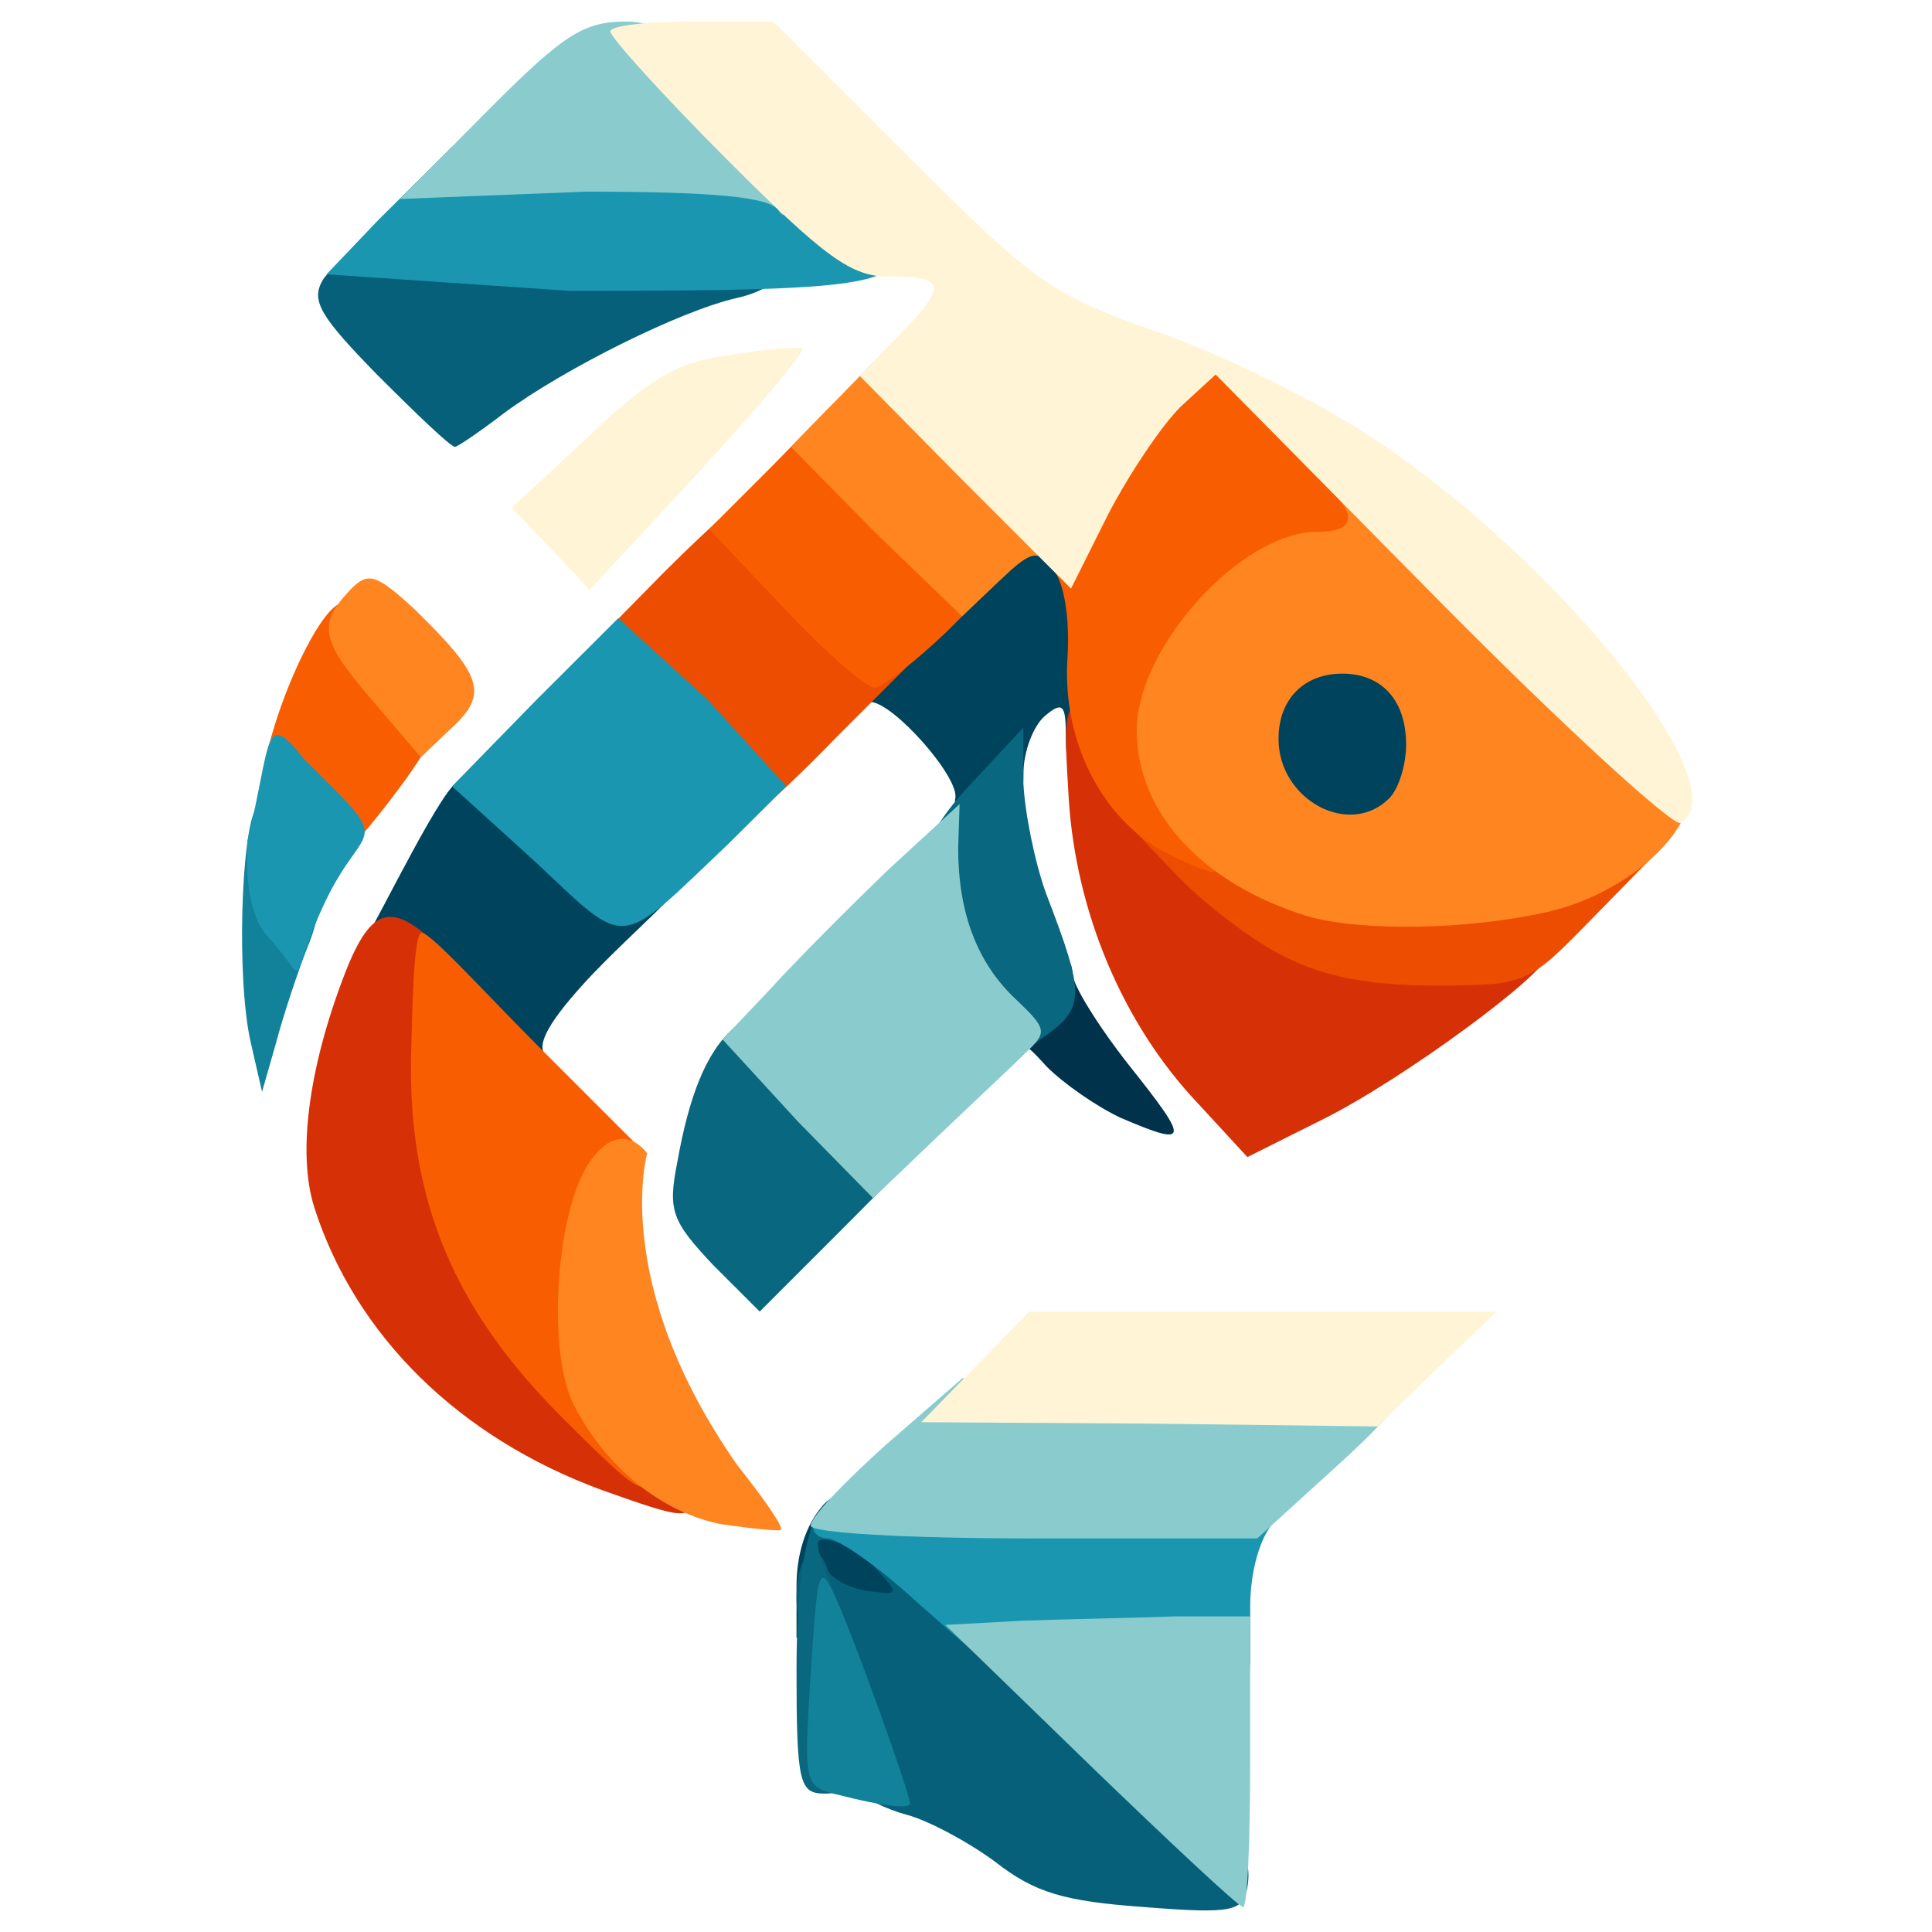 <?xml version="1.0" encoding="UTF-8" standalone="no"?>
<!DOCTYPE svg PUBLIC "-//W3C//DTD SVG 1.1//EN" "http://www.w3.org/Graphics/SVG/1.1/DTD/svg11.dtd">
<svg width="100%" height="100%" viewBox="0 0 1000 1000" version="1.1" xmlns="http://www.w3.org/2000/svg" xmlns:xlink="http://www.w3.org/1999/xlink" xml:space="preserve" xmlns:serif="http://www.serif.com/" style="fill-rule:evenodd;clip-rule:evenodd;stroke-linejoin:round;stroke-miterlimit:2;">
    <g transform="matrix(1,0,0,1,-35.299,-5.83)">
        <g transform="matrix(1.469,0,0,1.469,-268.185,-256.529)">
            <path d="M601.41,572.44C592.92,568.44 581.43,560.45 575.44,554.46C565.95,543.97 564.95,543.97 559.96,552.96C555.46,560.95 554.96,559.95 554.47,546.47C554.47,530.99 566.96,514.5 578.45,514.5C581.95,514.5 584.44,517.5 584.44,521.49C584.44,525.49 593.43,539.97 604.42,553.96C625.9,580.93 625.9,582.93 601.42,572.44L601.41,572.44Z" style="fill:rgb(0,51,75);fill-rule:nonzero;"/>
        </g>
        <g>
            <g transform="matrix(1.469,0,0,1.469,-264.185,-254.529)">
                <path d="M484.53,735.78C484.53,714.8 496.52,698.82 508.51,702.81C525.49,708.8 534.48,720.79 534.48,737.78L534.48,754.26L484.52,754.26L484.52,735.78L484.53,735.78Z" style="fill:rgb(0,67,92);fill-rule:nonzero;"/>
            </g>
            <g transform="matrix(1.469,0,0,1.469,-264.185,-254.529)">
                <path d="M353.16,535.48C334.18,516 330.277,510.106 333.68,506.021C336.241,502.949 361.674,450.425 365.674,452.925C367.674,454.425 390.63,448.58 413.11,470.56C425.1,482.05 440.554,490.907 440.554,492.407C440.554,493.907 424.6,508.03 412.61,520.51C397.13,536.99 392.63,545.49 396.13,548.98C400.13,552.98 397.13,554.47 386.64,554.47C376.15,554.47 366.66,548.98 353.17,535.49L353.16,535.48Z" style="fill:rgb(0,67,92);fill-rule:nonzero;"/>
            </g>
            <g transform="matrix(1.469,0,0,1.469,166.738,-349.402)">
                <path d="M353.16,535.48C334.18,516 330.277,510.106 333.68,506.021C336.241,502.949 361.674,450.425 365.674,452.925C367.674,454.425 390.63,448.58 413.11,470.56C425.1,482.05 440.554,490.907 440.554,492.407C440.554,493.907 424.6,508.03 412.61,520.51C397.13,536.99 392.63,545.49 396.13,548.98C400.13,552.98 397.13,554.47 386.64,554.47C376.15,554.47 366.66,548.98 353.17,535.49L353.16,535.48Z" style="fill:rgb(0,67,92);fill-rule:nonzero;"/>
            </g>
            <g transform="matrix(1.469,0,0,1.469,-264.185,-254.529)">
                <path d="M540.47,458.55C541.97,451.06 518.49,424.58 510.5,424.58C507.5,424.58 504.01,427.58 503.01,431.07C501.51,434.07 500.01,430.07 500.01,421.58C499.51,399.6 544.47,354.65 567.44,354.65C593.41,354.65 600.91,368.14 596.91,406.6C594.91,424.58 589.92,442.07 586.42,445.06C580.93,449.56 579.43,448.06 579.43,437.07C579.43,425.58 578.43,424.08 571.94,429.58C567.94,433.08 564.45,442.07 564.45,450.06C564.45,462.05 562.45,464.55 551.96,464.55C543.97,464.55 539.47,462.05 540.47,458.56L540.47,458.55Z" style="fill:rgb(0,67,92);fill-rule:nonzero;"/>
            </g>
        </g>
        <g>
            <g transform="matrix(1.469,0,0,1.469,-264.185,-254.529)">
                <path d="M606.91,849.17C578.94,847.17 568.45,844.17 554.46,833.19C544.97,826.2 530.98,818.7 523.49,816.71C516,814.71 508.01,810.72 505.51,807.72C497.02,796.23 484.53,756.27 484.53,740.29C484.53,724.81 491.52,718.31 495.52,730.3C496.52,733.3 503.01,736.79 509.51,737.79C521,739.29 521,739.29 511.51,728.8L502.02,717.81L522,721.31C537.98,724.31 550.97,733.8 587.44,768.26C636.89,815.71 645.88,827.7 643.39,842.19C641.89,850.68 638.39,851.68 606.93,849.18L606.91,849.17Z" style="fill:rgb(7,96,122);fill-rule:nonzero;"/>
            </g>
            <g transform="matrix(1.469,0,0,1.469,-264.185,-254.529)">
                <path d="M337.17,309.7C316.69,288.72 313.19,283.23 317.69,275.73C322.69,268.24 333.67,267.24 401.61,265.74C467.05,264.74 479.53,265.74 479.53,271.73C479.53,275.73 472.54,280.22 463.55,282.22C443.57,286.72 402.61,307.2 381.63,322.68C373.14,329.17 365.15,334.67 364.15,334.67C362.65,334.67 350.66,323.18 337.18,309.69L337.17,309.7Z" style="fill:rgb(7,96,122);fill-rule:nonzero;"/>
            </g>
        </g>
        <g>
            <g transform="matrix(1.469,0,0,1.469,-264.185,-254.529)">
                <path d="M484.53,765.25C484.53,720.79 491.52,698.81 503.51,706.31C513.5,712.3 510.5,723.79 499.51,720.8C490.02,718.3 490.02,718.8 497.01,736.28C501.01,745.77 504.5,766.25 504.5,781.74C504.5,805.72 503.5,809.21 494.51,809.21C485.52,809.21 484.52,805.71 484.52,765.25L484.53,765.25Z" style="fill:rgb(9,103,127);fill-rule:nonzero;"/>
            </g>
            <g transform="matrix(1.469,0,0,1.469,-264.185,-254.529)">
                <path d="M455.06,622.89C440.57,607.41 439.08,603.91 442.57,586.43C446.57,563.95 452.55,547.867 462.54,539.377C468.03,534.877 478.04,535.48 499.52,556.96L517.679,593.154L499.02,611.9L471.55,639.37L455.07,622.89L455.06,622.89Z" style="fill:rgb(9,103,127);fill-rule:nonzero;"/>
            </g>
            <g transform="matrix(1.469,0,0,1.469,-264.185,-254.529)">
                <path d="M426.08,601.91C426.08,588.42 427.08,582.93 428.08,590.92C429.08,598.41 429.08,609.4 428.08,615.9C427.08,621.89 426.08,615.9 426.08,601.91Z" style="fill:rgb(9,103,127);fill-rule:nonzero;"/>
            </g>
            <g transform="matrix(1.469,0,0,1.469,-264.185,-254.529)">
                <path d="M545.47,542.97C518.5,514 518,483.53 544.47,455.06L564.45,433.58L564.45,453.06C564.95,463.55 568.45,481.03 572.44,492.02C586.43,528.48 586.43,532.48 570.44,543.47L555.95,553.96L545.46,542.97L545.47,542.97Z" style="fill:rgb(9,103,127);fill-rule:nonzero;"/>
            </g>
        </g>
        <g>
            <g transform="matrix(1.469,0,0,1.469,-264.185,-254.529)">
                <path d="M416.09,702.31C365.64,683.83 329.17,647.86 314.69,602.91C308.2,582.93 313.19,550.46 326.68,516.99C335.17,497.01 342.16,495.51 357.15,509.5C366.64,517.99 367.64,523.99 365.64,544.47C362.14,584.43 379.63,624.89 418.59,663.35C438.57,683.33 449.56,698.32 448.56,704.31C447.06,712.8 445.56,712.8 416.09,702.31Z" style="fill:rgb(214,48,6);fill-rule:nonzero;"/>
            </g>
            <g transform="matrix(1.469,0,0,1.469,-264.185,-254.529)">
                <path d="M625.89,565.95C599.42,537.98 582.93,498.52 580.43,458.55C578.43,426.58 578.93,424.58 588.92,424.58C594.41,424.58 599.41,426.58 599.41,429.58C599.41,439.07 657.35,494.52 675.84,502.01C685.83,506.01 706.31,509.5 721.8,509.5C736.79,509.5 749.27,511 749.27,513.5C749.27,519.99 698.32,557.46 670.35,571.44L643.38,584.93L625.9,565.95L625.89,565.95Z" style="fill:rgb(214,48,6);fill-rule:nonzero;"/>
            </g>
        </g>
        <g>
            <g transform="matrix(1.469,0,0,1.469,-264.185,-254.529)">
                <path d="M499.51,809.71C487.02,806.71 487.02,806.21 489.52,766.75C492.02,728.29 492.52,727.29 499.01,741.77C505.5,756.26 524.49,809.2 524.49,812.7C524.49,814.7 515,813.7 499.51,809.7L499.51,809.71Z" style="fill:rgb(18,129,154);fill-rule:nonzero;"/>
            </g>
            <g transform="matrix(1.469,0,0,1.469,-264.185,-254.529)">
                <path d="M499.51,720.8C487.52,714.81 487.52,714.31 498.01,714.31C504,714.31 510.5,716.81 512,719.8C517.49,727.79 513,728.29 499.51,720.8Z" style="fill:rgb(18,129,154);fill-rule:nonzero;"/>
            </g>
            <g transform="matrix(1.469,0,0,1.469,-264.185,-254.529)">
                <path d="M292.21,544.47C287.21,522.99 288.698,470.275 294.198,461.775C296.198,458.275 297.21,450.06 297.21,447.06C297.21,444.56 301.71,441.57 306.7,440.57C315.19,438.57 315.69,441.07 313.19,464.05C311.69,478.04 312.19,490.52 314.69,492.02C317.19,493.52 316.19,501.51 312.19,511C308.69,519.99 303.7,534.98 301.2,544.47L296.2,561.95L292.2,544.47L292.21,544.47Z" style="fill:rgb(18,129,154);fill-rule:nonzero;"/>
            </g>
        </g>
        <g>
            <g transform="matrix(1.469,0,0,1.469,-264.185,-254.529)">
                <path d="M656.86,514.5C645.37,509.01 627.89,495.52 617.4,484.53L598.42,464.55L616.9,464.55C626.39,464.55 644.37,469.55 655.86,475.54C678.34,487.03 701.32,488.53 754.26,482.03L786.73,478.53L764.25,501.51C742.27,523.99 741.77,524.49 709.3,524.49C686.82,524.49 670.84,521.49 656.85,514.5L656.86,514.5Z" style="fill:rgb(237,77,0);fill-rule:nonzero;"/>
            </g>
            <g transform="matrix(1.469,0,0,1.469,-264.185,-254.529)">
                <path d="M436.07,437.07L407.1,410.1L438.07,378.63C455.05,361.65 470.04,348.66 470.54,350.16C471.54,351.16 484.03,365.15 499.01,380.63L526.48,409.1L499.01,436.57C484.02,452.05 470.54,464.54 468.54,464.54C466.54,464.54 452.06,452.05 436.07,437.07Z" style="fill:rgb(237,77,0);fill-rule:nonzero;"/>
            </g>
        </g>
        <g>
            <g transform="matrix(1.469,0,0,1.469,-264.185,-254.529)">
                <path d="M401.61,676.34C363.65,638.38 348.16,600.41 348.66,550.96C349.16,532.48 349.56,508.511 352.06,506.021C354.06,504.021 374.14,526.49 394.62,546.97L431.58,583.93L412.6,639.87L424.09,661.35C430.08,673.34 434.58,688.32 433.58,694.82C432.08,705.81 429.58,704.31 401.61,676.34Z" style="fill:rgb(248,94,1);fill-rule:nonzero;"/>
            </g>
            <g transform="matrix(1.469,0,0,1.469,-266.185,-254.529)">
                <path d="M302.7,485.03C296.71,478.04 295.21,470.54 297.21,454.06C300.21,428.58 318.19,389.62 326.18,389.62C332.17,390.12 354.65,411.6 361.65,423.09C363.65,426.59 356.65,441.07 344.67,456.56C333.68,471.55 319.385,486.003 319.385,489.003C319.385,496.993 312.2,495.52 302.71,485.03L302.7,485.03Z" style="fill:rgb(248,94,1);fill-rule:nonzero;"/>
            </g>
            <g transform="matrix(1.469,0,0,1.469,-264.185,-254.529)">
                <path d="M613.4,477.03C591.92,465.04 578.43,438.57 579.93,410.1C580.93,395.11 578.93,382.13 574.44,377.13C568.95,370.64 569.44,365.64 579.44,344.66C585.93,331.17 596.92,314.19 604.42,307.2L615.499,298.401L637.963,308.612C649.953,314.102 658.244,318.13 667.234,325.63C680.224,337.12 694.33,344.16 694.33,360.15C694.33,376.63 692.83,379.63 683.84,379.63C669.35,379.63 642.38,396.61 632.39,412.1C623.4,425.59 621.9,447.57 629.39,452.06C635.38,455.56 636.38,484.53 630.89,484.53C628.39,484.03 620.9,481.03 613.41,477.04L613.4,477.03Z" style="fill:rgb(248,94,1);fill-rule:nonzero;"/>
            </g>
            <g transform="matrix(1.469,0,0,1.469,-263.185,-254.529)">
                <path d="M479.53,391.62L453.06,363.65L475.04,341.67L496.52,319.69L526.99,349.66L556.96,379.63L536.98,399.61C525.99,410.1 514.5,419.09 511.5,419.59C508.5,419.59 494.02,407.1 479.53,391.62Z" style="fill:rgb(248,94,1);fill-rule:nonzero;"/>
            </g>
        </g>
        <g>
            <g transform="matrix(1.469,0,0,1.469,-264.185,-254.529)">
                <path d="M526.99,741.78C513.5,729.29 499.02,719.3 495.52,719.3C491.52,719.3 489.53,716.3 490.52,713.31C492.52,708.31 515,706.32 576.94,705.32C658.86,704.32 660.86,704.32 652.87,713.31C647.87,718.8 644.38,730.79 644.38,743.28L644.38,763.76L551.97,763.76L526.99,741.78Z" style="fill:rgb(26,150,176);fill-rule:nonzero;"/>
            </g>
            <g transform="matrix(1.6,0,0,2.084,-306.479,-568.99)">
                <path d="M299.71,508C295.21,504 292.72,495.51 293.72,484.52C301.628,459.513 298.72,451.55 312.2,464.54C342.263,487.338 331.635,478.702 318.507,500.291C305.479,521.715 314.756,520.441 299.72,508L299.71,508Z" style="fill:rgb(26,150,176);fill-rule:nonzero;"/>
            </g>
            <g transform="matrix(1.469,0,0,1.469,-264.185,-254.529)">
                <path d="M392.62,481.03L363.155,454.287L392.62,424.09L421.697,395.064L453.06,423.59L480.92,454.287L460.55,474.54C421.09,512 425.58,512 392.62,481.03Z" style="fill:rgb(26,150,176);fill-rule:nonzero;"/>
            </g>
            <g transform="matrix(1.469,0,0,1.469,-264.185,-254.529)">
                <path d="M337.17,254.75L363.155,228.967L424.59,229.77L487.53,229.77L503.51,246.25C533.98,277.72 527.99,279.72 404.61,279.72L318.908,273.895L337.18,254.74L337.17,254.75Z" style="fill:rgb(26,150,176);fill-rule:nonzero;"/>
            </g>
        </g>
        <g>
            <g transform="matrix(1.469,0,0,1.469,-264.185,-254.529)">
                <path d="M458.05,714.3C437.57,710.3 417.59,694.82 406.1,672.34C396.61,653.86 399.61,605.41 411.1,587.42C422.59,569.94 431.908,583.624 431.908,583.624C431.908,583.624 418.77,629.232 463.55,693.32C473.04,705.31 480.03,715.3 479.03,716.3C478.03,716.8 468.54,715.8 458.05,714.3Z" style="fill:rgb(255,133,33);fill-rule:nonzero;"/>
            </g>
            <g transform="matrix(1.469,0,0,1.469,-264.185,-254.529)">
                <path d="M664.35,500.01C627.39,488.52 604.41,463.55 604.41,434.57C604.41,405.1 641.37,364.64 667.85,364.64C680.34,364.64 682.34,359.64 673.34,350.65C668.84,346.15 670.84,344.66 682.33,344.66C694.32,344.66 706.31,353.65 748.27,396.11C776.24,424.08 799.498,451.158 799.498,455.648C799.498,472.128 775.74,492.51 749.27,498.51C720.8,505 683.33,505.5 664.35,500.01ZM693.32,458.55C696.82,455.05 699.31,446.56 699.31,439.57C699.31,424.09 690.82,414.59 676.83,414.59C663.34,414.59 654.35,423.58 654.35,437.57C654.35,459.05 679.33,472.54 693.31,458.55L693.32,458.55Z" style="fill:rgb(255,133,33);fill-rule:nonzero;"/>
            </g>
            <g transform="matrix(1.469,0,0,1.469,-264.185,-254.529)">
                <path d="M334.67,423.59C316.69,402.61 315.69,397.12 327.68,384.63C333.67,378.64 336.67,379.63 350.16,392.12C373.64,415.1 376.13,421.59 363.15,433.58L352.16,444.07L334.68,423.59L334.67,423.59Z" style="fill:rgb(255,133,33);fill-rule:nonzero;"/>
            </g>
            <g transform="matrix(1.469,0,0,1.469,-264.185,-254.529)">
                <path d="M512,364.64L482.53,334.67L521.49,294.71L550.46,323.18C572.94,345.16 579.43,355.15 579.43,366.64C579.43,378.13 577.93,380.13 573.44,375.63C568.94,371.13 566.47,371.959 556.48,381.449L542.866,394.383L512,364.64Z" style="fill:rgb(255,133,33);fill-rule:nonzero;"/>
            </g>
        </g>
        <g>
            <g transform="matrix(1.469,0,0,1.469,-264.185,-254.529)">
                <path d="M587.93,799.22L536.98,749.77L564.45,748.27C579.44,747.77 603.91,747.27 617.9,746.77L644.37,746.77L644.37,798.22C644.37,826.19 643.37,849.17 641.87,849.17C640.37,849.17 616.39,826.69 587.92,799.22L587.93,799.22Z" style="fill:rgb(138,204,206);fill-rule:nonzero;"/>
            </g>
            <g transform="matrix(1.469,0,0,1.469,-264.185,-254.529)">
                <path d="M489.52,714.8C489.52,711.8 501.51,699.32 515.99,686.33L542.96,662.85L619.88,663.85C661.84,664.35 697.8,666.35 698.8,667.35C700.3,668.85 689.31,680.84 674.32,694.32L646.85,719.3L568.43,719.3C522.47,719.3 489.51,717.3 489.51,714.8L489.52,714.8Z" style="fill:rgb(138,204,206);fill-rule:nonzero;"/>
            </g>
            <g transform="matrix(1.469,0,0,1.469,-264.185,-254.529)">
                <path d="M485.03,572.44L458.456,543.461L475.04,525.99C484.53,515.5 503.51,496.52 517,483.53L541.98,460.55L541.48,476.03C541.48,498.51 547.97,516.49 561.96,529.48C572.95,539.97 572.95,540.97 564.96,548.46C559.96,553.46 545.98,566.44 533.99,577.93L511.51,599.41L485.04,572.44L485.03,572.44Z" style="fill:rgb(138,204,206);fill-rule:nonzero;"/>
            </g>
            <g transform="matrix(1.469,0,0,1.469,-264.185,-254.529)">
                <path d="M478.03,251.25C475.03,246.75 456.05,244.76 410.6,244.76L344.775,247.347L377.13,214.79C402.61,189.31 409.6,184.82 424.58,184.82C449.06,184.82 486.02,221.28 483.52,242.76C482.52,252.25 480.52,255.25 478.03,251.25Z" style="fill:rgb(138,204,206);fill-rule:nonzero;"/>
            </g>
        </g>
        <g>
            <g transform="matrix(1.469,0,0,1.469,-264.185,-254.529)">
                <path d="M528.49,678.34L566.45,639.38L731.29,639.38L710.31,659.36L689.33,679.84L608.91,678.84L528.49,678.34Z" style="fill:rgb(255,245,214);fill-rule:nonzero;"/>
            </g>
            <g transform="matrix(1.469,0,0,1.469,-265.185,-254.529)">
                <path d="M711.8,389.12L632.88,309.2L620.39,320.69C613.9,327.18 602.41,344.17 594.91,358.65L581.92,384.62L544.46,347.16L507.5,309.7L520.99,295.71C538.47,277.73 537.97,274.73 517.99,274.73C504.5,274.73 495.51,268.24 460.55,233.27C438.07,210.79 419.59,190.31 419.59,188.31C419.59,186.31 432.58,184.81 448.06,184.81L477.03,184.81L524.98,232.76C569.44,277.22 575.43,281.21 612.39,294.2C634.37,301.69 667.84,318.18 686.82,330.66C752.76,373.62 817.755,454.23 796.775,467.22C794.275,468.72 755.25,433.06 711.79,389.11L711.8,389.12Z" style="fill:rgb(255,245,214);fill-rule:nonzero;"/>
            </g>
            <g transform="matrix(1.469,0,0,1.469,-264.185,-254.529)">
                <path d="M398.11,370.64L384.12,356.15L411.09,331.17C433.07,310.19 442.56,304.7 461.54,302.2C474.53,300.2 485.52,299.2 486.52,300.2C487.52,301.2 471.04,320.68 450.06,343.66L411.6,385.12L398.11,370.63L398.11,370.64Z" style="fill:rgb(255,245,214);fill-rule:nonzero;"/>
            </g>
        </g>
    </g>
</svg>
